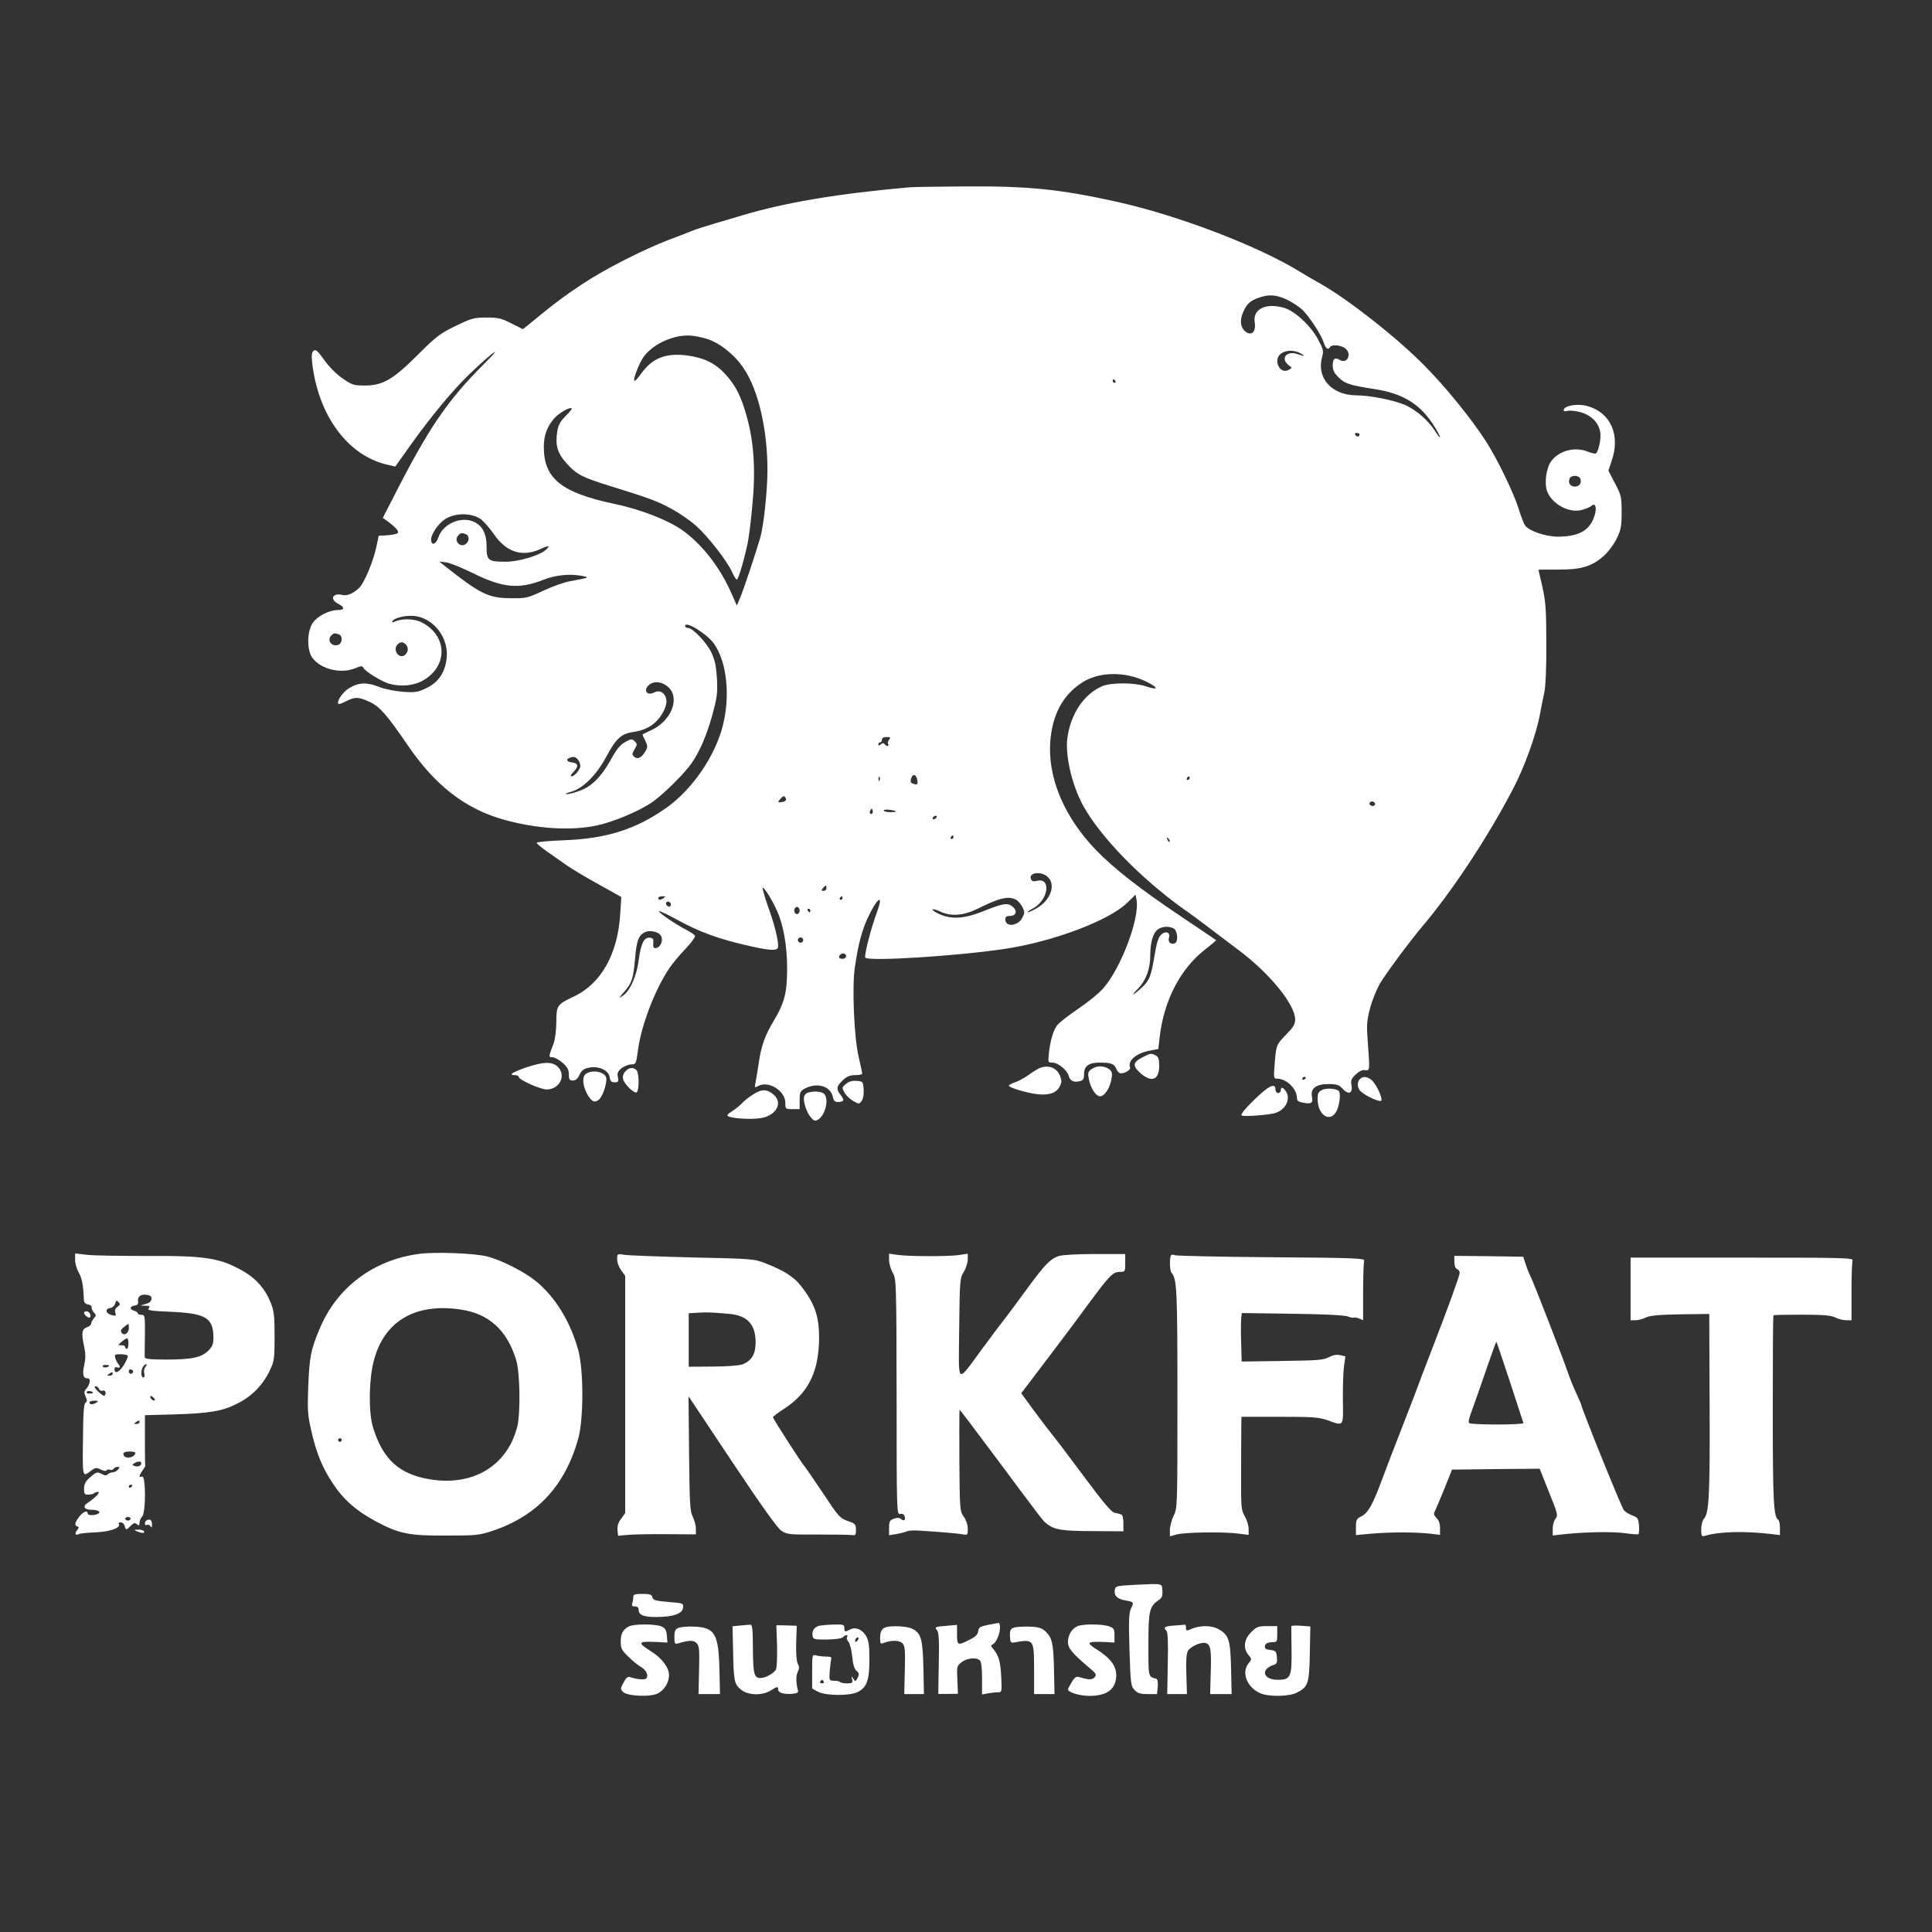 <svg xmlns="http://www.w3.org/2000/svg" width="48" height="48" viewBox="0 0 48 48" fill="none"><rect x="0" y="0" width="48" height="48" fill="#333333" stroke="none"/><path d="M22.6 4.653C20.822 4.809 19.502 5.031 18.422 5.356C18.227 5.413 17.916 5.507 17.733 5.56C17.551 5.613 17.311 5.689 17.2 5.733C17.089 5.778 16.831 5.88 16.622 5.956C15.973 6.205 15.022 6.689 14.467 7.058C14.009 7.36 13.733 7.569 13.116 8.08L12.991 8.178L12.707 8.036C12.458 7.907 12.378 7.889 12.085 7.889C11.778 7.889 11.716 7.907 11.32 8.098C10.933 8.285 10.84 8.356 10.382 8.813C9.764 9.431 9.511 9.578 9.062 9.578C8.791 9.578 8.747 9.565 8.516 9.405C8.364 9.302 8.178 9.116 8.058 8.947C7.893 8.716 7.844 8.671 7.791 8.716C7.742 8.756 7.738 8.831 7.756 9.018C7.907 10.329 8.649 11.329 9.631 11.547L9.822 11.591L10.187 11.076C10.707 10.347 11.258 9.68 11.693 9.267C12.267 8.72 12.529 8.542 12.036 9.031C11.111 9.956 10.649 10.631 9.773 12.356L9.511 12.867L9.636 12.956C9.831 13.102 9.924 13.205 9.88 13.245C9.862 13.267 9.747 13.289 9.627 13.298L9.409 13.311L9.351 13.582C9.28 13.938 9.044 14.498 8.92 14.609C8.769 14.751 8.622 14.809 8.511 14.782C8.267 14.72 8.182 14.885 8.4 15C8.573 15.089 8.569 15.156 8.391 15.156C8.178 15.16 7.893 15.302 7.773 15.471C7.627 15.676 7.618 16.151 7.76 16.342C7.969 16.627 8.471 16.751 8.831 16.6C8.973 16.542 9 16.538 9.031 16.596C9.08 16.685 9.476 16.929 9.653 16.982C9.942 17.067 10.271 17.04 10.502 16.911C11.138 16.556 11.12 15.791 10.476 15.462C10.298 15.369 9.991 15.36 9.804 15.445C9.742 15.471 9.729 15.467 9.751 15.431C9.804 15.342 10.116 15.276 10.325 15.307C10.791 15.378 11.147 15.853 11.098 16.342C11.062 16.702 10.898 16.947 10.6 17.093C10.373 17.2 10.32 17.209 10.009 17.187C9.822 17.173 9.56 17.12 9.431 17.071C9.124 16.947 8.916 16.951 8.689 17.089C8.52 17.182 8.351 17.431 8.409 17.489C8.418 17.502 8.507 17.471 8.6 17.422C8.822 17.307 8.907 17.311 9.187 17.44C9.44 17.56 9.609 17.756 10.124 18.507C10.813 19.52 11.56 20.098 12.533 20.369C13.342 20.591 14.173 20.645 14.818 20.511C15.24 20.422 15.867 20.16 16.204 19.929C16.476 19.742 17.009 19.213 17.178 18.969C17.391 18.658 17.551 18.28 17.693 17.782C17.813 17.338 17.831 17.231 17.813 16.871C17.796 16.565 17.765 16.409 17.68 16.222C17.564 15.973 17.213 15.6 17.089 15.6C17.053 15.6 17.022 15.578 17.022 15.551C17.022 15.413 17.564 15.747 17.738 15.991C18.058 16.445 18.147 17.276 17.96 18.022C17.769 18.782 17.204 19.609 16.56 20.067C15.8 20.605 15.071 20.836 14.013 20.876C13.64 20.889 13.333 20.92 13.333 20.938C13.333 20.96 13.458 21.062 13.604 21.165C13.756 21.271 13.969 21.422 14.085 21.502C14.196 21.582 14.547 21.791 14.862 21.965L15.436 22.285L15.409 22.707C15.351 23.693 14.938 24.436 14.262 24.756C13.84 24.956 13.822 24.978 13.822 25.396C13.818 25.605 13.791 25.831 13.751 25.933C13.627 26.258 13.627 26.267 13.725 26.267C13.778 26.267 13.889 26.329 13.978 26.405C14.098 26.511 14.133 26.578 14.133 26.693C14.133 26.822 14.151 26.845 14.236 26.845C14.302 26.845 14.356 26.796 14.4 26.698C14.453 26.587 14.507 26.551 14.64 26.525C14.88 26.476 15.129 26.596 15.147 26.765C15.16 26.862 15.187 26.889 15.267 26.889C15.364 26.889 15.373 26.876 15.351 26.76C15.329 26.662 15.347 26.618 15.444 26.538C15.511 26.489 15.622 26.445 15.684 26.445C15.8 26.445 15.805 26.431 15.853 26.071C15.938 25.453 16.28 24.569 16.636 24.045C16.711 23.933 16.889 23.72 17.036 23.569C17.178 23.418 17.285 23.271 17.267 23.245C17.253 23.222 17.156 23.156 17.053 23.102C16.796 22.973 16.342 22.662 16.369 22.636C16.382 22.627 16.569 22.711 16.787 22.831C17.382 23.16 17.871 23.338 18.658 23.511C19.173 23.627 19.333 23.627 19.333 23.511C19.333 23.333 19.236 22.942 19.08 22.52C18.996 22.28 18.938 22.071 18.947 22.058C18.978 22.027 19.191 22.365 19.311 22.645C19.467 22.991 19.556 23.511 19.556 24.062C19.556 24.658 19.489 24.92 19.227 25.356C19.009 25.716 18.911 25.982 18.849 26.422C18.822 26.591 18.791 26.8 18.773 26.885C18.742 27.027 18.747 27.031 18.845 26.978C19.093 26.845 19.511 27.102 19.511 27.396C19.511 27.551 19.516 27.556 19.689 27.556H19.867V27.333C19.867 27.133 19.88 27.107 20.005 27.04C20.302 26.889 20.631 26.982 20.689 27.245C20.711 27.347 20.742 27.378 20.818 27.378C20.969 27.378 20.987 27.333 20.889 27.209C20.769 27.058 20.778 26.991 20.938 26.84C21.04 26.742 21.12 26.711 21.249 26.711C21.342 26.711 21.422 26.693 21.422 26.676C21.422 26.658 21.382 26.462 21.329 26.24C21.218 25.756 21.165 24.493 21.24 24.022C21.32 23.476 21.409 23.133 21.551 22.822C21.791 22.302 21.965 22.178 21.791 22.653C21.631 23.089 21.467 23.738 21.498 23.791C21.56 23.893 23.809 23.751 24.973 23.573C26.182 23.391 27.573 22.862 28.013 22.422L28.213 22.227L28.236 22.356C28.325 22.796 27.853 24.053 27.409 24.556C27.311 24.671 27.027 24.902 26.782 25.067C26.533 25.236 26.302 25.418 26.262 25.476C26.165 25.613 26.098 25.84 26.062 26.142C26.036 26.396 26.036 26.4 26.147 26.4C26.285 26.4 26.516 26.587 26.551 26.729C26.582 26.853 26.676 26.898 26.827 26.862C26.911 26.84 26.933 26.805 26.933 26.689C26.933 26.485 27.049 26.4 27.32 26.4C27.609 26.4 27.684 26.431 27.738 26.56C27.756 26.618 27.809 26.667 27.845 26.667C27.956 26.667 28.098 26.578 28.076 26.52C28.009 26.347 28.244 26.156 28.591 26.098L28.778 26.062L28.809 25.787C28.911 24.871 29.316 24.08 29.933 23.596C30.093 23.471 30.222 23.36 30.213 23.356C30.204 23.351 29.822 23.089 29.356 22.778C28.333 22.093 27.689 21.591 27.24 21.129C26.311 20.169 25.911 19.018 26.16 18C26.276 17.538 26.516 17.191 26.902 16.947C27.32 16.685 27.956 16.68 28.476 16.933C28.8 17.093 28.791 17.16 28.458 17.049C28.191 16.956 27.605 16.956 27.391 17.045C26.938 17.236 26.605 17.725 26.52 18.325C26.458 18.751 26.627 19.489 26.902 20C27.325 20.778 28.329 21.813 29.409 22.587C29.56 22.689 29.827 22.889 30.009 23.027C30.187 23.165 30.533 23.422 30.773 23.605C31.551 24.187 32.178 24.96 32.178 25.333C32.178 25.445 32.129 25.525 31.956 25.702C31.707 25.956 31.707 25.96 31.667 26.453C31.64 26.782 31.645 26.8 31.733 26.8C31.965 26.8 32.222 27.053 32.222 27.28C32.222 27.347 32.262 27.378 32.378 27.396C32.578 27.436 32.627 27.405 32.596 27.249C32.551 27.045 32.698 26.933 33 26.933C33.209 26.933 33.267 26.951 33.356 27.049C33.502 27.209 33.613 27.165 33.578 26.969C33.556 26.845 33.569 26.8 33.68 26.698C33.769 26.613 33.849 26.578 33.916 26.587C34.036 26.6 34.036 26.618 33.978 25.822C33.951 25.458 33.96 25.347 34.04 25.045C34.093 24.849 34.2 24.587 34.271 24.458C34.418 24.205 35.005 23.413 35.333 23.022C36.067 22.156 36.947 20.831 37.582 19.618C37.871 19.071 38.169 18.249 38.262 17.733C38.293 17.573 38.338 17.333 38.369 17.2C38.4 17.049 38.422 16.587 38.418 15.978C38.418 15.142 38.4 14.938 38.32 14.578C38.267 14.347 38.222 14.156 38.222 14.156C38.222 14.151 38.436 14.151 38.702 14.151C39.276 14.156 39.542 14.076 39.84 13.818C39.951 13.72 40.093 13.529 40.164 13.387C40.271 13.165 40.289 13.08 40.289 12.729C40.289 12.347 40.28 12.302 40.124 12.009L39.96 11.693L40.044 11.44C40.262 10.805 40.013 10.249 39.44 10.089C39.213 10.022 38.885 10.071 38.853 10.173C38.84 10.218 38.862 10.227 38.942 10.209C39.005 10.191 39.156 10.209 39.28 10.245C39.538 10.32 39.716 10.502 39.756 10.729C39.787 10.88 39.716 11.222 39.649 11.267C39.627 11.276 39.538 11.258 39.449 11.222C39.129 11.089 38.724 11.196 38.533 11.467C38.409 11.645 38.364 12.027 38.444 12.222C38.578 12.542 39.013 12.765 39.325 12.662C39.413 12.636 39.507 12.596 39.533 12.573C39.653 12.458 39.689 12.658 39.582 12.902C39.458 13.2 39.182 13.333 38.702 13.333C38.396 13.333 37.978 13.187 37.889 13.053C37.853 13 37.787 12.822 37.738 12.662C37.609 12.245 37.2 11.4 36.907 10.947C36.56 10.409 35.92 9.618 35.396 9.089C34.72 8.4 33.516 7.453 32.822 7.058C32.653 6.965 32.413 6.822 32.289 6.747C31.231 6.098 29.244 5.342 27.711 5.005C26.307 4.698 25.547 4.622 23.982 4.631C23.32 4.636 22.698 4.645 22.6 4.653ZM31.982 7.449C32.111 7.511 32.285 7.627 32.364 7.702C32.542 7.885 32.827 8.316 32.889 8.516C32.942 8.667 32.996 8.707 33.044 8.622C33.084 8.556 33.302 8.569 33.413 8.649C33.6 8.778 33.476 9.058 33.285 8.942C33.164 8.867 33.111 8.911 33.111 9.085C33.111 9.196 33.151 9.271 33.253 9.373C33.413 9.533 33.525 9.569 34.151 9.667C34.849 9.773 35.276 10.036 35.609 10.551C35.702 10.693 35.778 10.836 35.778 10.862C35.778 10.885 35.72 10.818 35.653 10.707C35.48 10.44 35.191 10.191 34.911 10.062C34.631 9.942 34.04 9.822 33.693 9.822C33.093 9.818 32.707 9.396 32.844 8.885C32.889 8.725 32.88 8.685 32.751 8.44C32.565 8.089 32.164 7.72 31.893 7.645C31.445 7.52 31.12 7.68 31.173 8.009C31.209 8.227 31.107 8.347 30.965 8.253C30.822 8.16 30.791 7.969 30.884 7.76C30.978 7.547 31.053 7.476 31.276 7.396C31.529 7.307 31.711 7.32 31.982 7.449ZM17.573 8.422C17.889 8.525 18.258 8.818 18.48 9.156C18.84 9.689 19.067 10.667 19.067 11.676C19.067 12.191 18.973 13.067 18.889 13.356C18.765 13.778 18.476 14.645 18.396 14.831L18.307 15.045L18.169 14.733C17.889 14.098 17.445 13.525 16.96 13.178C16.6 12.92 15.911 12.653 15.253 12.516C13.947 12.24 13.511 11.885 13.511 11.107C13.511 10.822 13.587 10.609 13.764 10.4C13.876 10.267 14.16 10.102 14.204 10.147C14.218 10.156 14.147 10.245 14.049 10.338C13.916 10.476 13.867 10.565 13.845 10.72C13.791 11.062 13.849 11.262 14.076 11.511C14.325 11.787 14.449 11.853 15.133 12.067C16.151 12.382 16.329 12.449 16.689 12.645C16.884 12.751 17.16 12.942 17.298 13.067C17.591 13.329 18.062 13.933 18.187 14.209C18.231 14.316 18.289 14.4 18.307 14.4C18.342 14.4 18.476 13.956 18.573 13.507C18.6 13.391 18.653 12.978 18.689 12.587C18.778 11.711 18.733 10.991 18.556 10.36C18.413 9.845 18.285 9.591 18.031 9.307C17.778 9.027 17.498 8.889 17.071 8.831C16.542 8.765 16.213 8.893 15.933 9.276C15.862 9.378 15.787 9.462 15.769 9.462C15.707 9.471 15.867 9.045 15.987 8.871C16.213 8.551 16.733 8.311 17.147 8.338C17.253 8.342 17.445 8.382 17.573 8.422ZM32.311 8.778C32.444 8.853 32.418 8.862 32.231 8.796C31.969 8.707 31.805 8.902 32.009 9.067C32.107 9.142 32.107 9.142 32.013 9.191C31.791 9.311 31.618 8.929 31.831 8.782C31.956 8.693 32.164 8.693 32.311 8.778ZM27.711 9.467C27.724 9.489 27.716 9.511 27.693 9.511C27.667 9.511 27.645 9.489 27.645 9.467C27.645 9.44 27.653 9.422 27.662 9.422C27.676 9.422 27.698 9.44 27.711 9.467ZM33.778 10.8C33.778 10.822 33.76 10.845 33.738 10.845C33.711 10.845 33.68 10.822 33.667 10.8C33.653 10.773 33.671 10.756 33.707 10.756C33.747 10.756 33.778 10.773 33.778 10.8ZM39.262 11.889C39.302 12 39.24 12.089 39.129 12.089C39.013 12.089 38.951 12 38.996 11.889C39.009 11.853 39.067 11.822 39.129 11.822C39.187 11.822 39.245 11.853 39.262 11.889ZM11.933 12.889C12.005 12.938 12.156 13.107 12.267 13.267C12.578 13.72 12.969 13.845 13.418 13.645C13.64 13.542 13.684 13.551 13.56 13.662C13.405 13.8 12.889 13.956 12.565 13.956C12.129 13.956 12.089 13.925 12.089 13.582C12.089 13.231 11.969 13.027 11.716 12.942C11.396 12.84 10.991 13.04 10.889 13.356C10.831 13.533 10.711 13.565 10.711 13.405C10.711 13.28 10.867 13.04 11.027 12.92C11.271 12.742 11.676 12.729 11.933 12.889ZM11.573 13.271C11.662 13.307 11.667 13.44 11.578 13.511C11.444 13.622 11.267 13.445 11.378 13.311C11.44 13.236 11.471 13.231 11.573 13.271ZM11.76 14.245C12.489 14.605 12.893 14.645 13.502 14.405C13.791 14.289 14.133 14.253 14.422 14.302C14.667 14.347 14.662 14.347 14.165 14.44C14.022 14.462 13.72 14.573 13.498 14.676C13.111 14.858 13.071 14.867 12.689 14.862C12.142 14.862 11.933 14.76 11.04 14.053L10.911 13.951L11.089 13.973C11.187 13.987 11.489 14.111 11.76 14.245ZM8.418 15.76C8.524 15.8 8.507 15.987 8.4 16.022C8.236 16.076 8.116 15.902 8.231 15.787C8.293 15.725 8.32 15.725 8.418 15.76ZM10.08 16.009C10.156 16.085 10.147 16.2 10.062 16.271C9.924 16.387 9.751 16.16 9.867 16.022C9.933 15.942 10.009 15.938 10.08 16.009ZM16.609 17.076C16.898 17.347 16.68 17.907 16.187 18.138C16.071 18.191 15.973 18.24 15.964 18.245C15.96 18.249 15.987 18.32 16.031 18.4C16.093 18.529 16.093 18.565 16.04 18.658C15.947 18.822 15.845 18.876 15.76 18.805C15.698 18.751 15.698 18.733 15.764 18.618C15.836 18.498 15.836 18.485 15.769 18.418C15.707 18.356 15.684 18.356 15.573 18.413C15.409 18.498 15.338 18.582 15.165 18.893C14.938 19.298 14.698 19.538 14.418 19.64C14.284 19.693 14.129 19.733 14.076 19.729C14.022 19.729 14.076 19.702 14.191 19.671C14.48 19.591 14.818 19.258 15.058 18.809C15.307 18.342 15.436 18.227 15.751 18.182C15.916 18.16 16.067 18.102 16.191 18.018C16.418 17.862 16.596 17.533 16.551 17.36C16.516 17.205 16.387 17.138 16.262 17.2C16.067 17.307 15.96 17.133 16.147 17C16.271 16.911 16.467 16.942 16.609 17.076ZM22.089 18.378C22.062 18.413 22.049 18.462 22.067 18.489C22.08 18.511 22.076 18.533 22.049 18.533C22.027 18.533 21.991 18.511 21.978 18.489C21.956 18.453 21.929 18.458 21.884 18.493C21.84 18.529 21.822 18.529 21.822 18.493C21.822 18.467 21.845 18.445 21.867 18.445C21.893 18.445 21.911 18.413 21.911 18.378C21.911 18.333 21.956 18.311 22.027 18.311C22.125 18.311 22.133 18.32 22.089 18.378ZM14.373 18.893C14.409 18.947 14.427 19.022 14.413 19.062C14.373 19.169 14.262 19.289 14.196 19.289C14.16 19.289 14.187 19.24 14.249 19.178C14.382 19.04 14.369 18.96 14.209 18.942C14.085 18.929 14.049 18.867 14.147 18.831C14.253 18.787 14.307 18.8 14.373 18.893ZM22.791 19.387C22.805 19.485 22.791 19.502 22.716 19.48C22.618 19.453 22.605 19.427 22.649 19.311C22.689 19.209 22.773 19.253 22.791 19.387ZM21.853 19.387C21.84 19.422 21.827 19.409 21.827 19.36C21.822 19.311 21.836 19.285 21.849 19.302C21.862 19.316 21.867 19.356 21.853 19.387ZM29.556 19.333C29.556 19.356 29.533 19.378 29.507 19.378C29.485 19.378 29.476 19.356 29.489 19.333C29.502 19.307 29.524 19.289 29.538 19.289C29.547 19.289 29.556 19.307 29.556 19.333ZM19.524 19.84C19.542 19.88 19.511 19.911 19.44 19.925C19.32 19.947 19.311 19.933 19.391 19.845C19.458 19.765 19.498 19.765 19.524 19.84ZM34.147 19.938C34.196 19.987 34.133 20.045 34.067 20.018C34.031 20 34.013 19.973 34.027 19.951C34.053 19.902 34.107 19.898 34.147 19.938ZM21.671 20.209C21.627 20.253 21.587 20.187 21.627 20.129C21.653 20.08 21.662 20.08 21.68 20.129C21.689 20.16 21.684 20.196 21.671 20.209ZM22.262 20.16C22.271 20.169 22.209 20.178 22.12 20.178C22.031 20.178 21.956 20.16 21.956 20.133C21.956 20.098 22.213 20.12 22.262 20.16ZM23.267 20.311C23.253 20.333 23.218 20.356 23.196 20.356C23.169 20.356 23.165 20.333 23.178 20.311C23.191 20.285 23.227 20.267 23.249 20.267C23.276 20.267 23.28 20.285 23.267 20.311ZM23.689 20.8C23.689 20.822 23.667 20.845 23.64 20.845C23.618 20.845 23.609 20.822 23.622 20.8C23.636 20.773 23.658 20.756 23.671 20.756C23.68 20.756 23.689 20.773 23.689 20.8ZM29.058 20.911C29.044 20.925 29.018 20.902 29.005 20.858C28.978 20.796 28.982 20.791 29.027 20.831C29.058 20.862 29.071 20.898 29.058 20.911ZM26.031 21.787C26.24 21.982 26.102 22.369 25.756 22.565C25.658 22.622 25.56 22.667 25.533 22.662C25.511 22.662 25.564 22.622 25.658 22.573C26.049 22.369 26.129 21.791 25.756 21.885C25.676 21.907 25.636 21.893 25.613 21.84C25.551 21.676 25.871 21.636 26.031 21.787ZM20.533 22.067C20.533 22.102 20.502 22.133 20.462 22.133C20.4 22.133 20.4 22.12 20.445 22.067C20.476 22.031 20.507 22 20.516 22C20.524 22 20.533 22.031 20.533 22.067ZM16.489 22.311C16.404 22.369 16.356 22.369 16.356 22.311C16.356 22.285 16.4 22.267 16.458 22.267C16.538 22.267 16.542 22.276 16.489 22.311ZM20.933 22.311C20.933 22.333 20.911 22.356 20.884 22.356C20.862 22.356 20.853 22.333 20.867 22.311C20.88 22.285 20.902 22.267 20.916 22.267C20.924 22.267 20.933 22.285 20.933 22.311ZM25.249 22.356C25.293 22.382 25.364 22.462 25.4 22.533C25.462 22.653 25.462 22.68 25.4 22.8C25.293 23.009 24.978 23.045 24.978 22.845C24.978 22.778 25.009 22.756 25.089 22.756C25.249 22.756 25.285 22.631 25.156 22.525C25.031 22.422 24.924 22.44 24.404 22.649C23.956 22.827 23.64 22.845 23.338 22.711C23.231 22.662 23.156 22.609 23.169 22.596C23.187 22.578 23.271 22.605 23.364 22.649C23.631 22.773 23.938 22.751 24.298 22.573C24.845 22.302 25.053 22.253 25.249 22.356ZM16.667 22.471C16.667 22.511 16.645 22.533 16.613 22.525C16.533 22.498 16.52 22.4 16.596 22.4C16.636 22.4 16.667 22.431 16.667 22.471ZM19.867 22.622C19.867 22.671 19.836 22.711 19.8 22.711C19.765 22.711 19.733 22.671 19.733 22.622C19.733 22.573 19.765 22.533 19.8 22.533C19.836 22.533 19.867 22.573 19.867 22.622ZM20.133 22.622C20.133 22.645 20.125 22.667 20.116 22.667C20.102 22.667 20.08 22.645 20.067 22.622C20.053 22.596 20.062 22.578 20.084 22.578C20.111 22.578 20.133 22.596 20.133 22.622ZM29.16 23.067C29.258 23.125 29.28 23.4 29.187 23.436C29.084 23.476 29.009 23.4 29.044 23.293C29.084 23.16 28.951 23.116 28.84 23.231C28.778 23.289 28.733 23.445 28.689 23.711C28.6 24.258 28.556 24.369 28.351 24.551C28.125 24.756 28.084 24.756 28.285 24.551C28.471 24.356 28.578 24.067 28.578 23.738C28.578 23.409 28.649 23.173 28.769 23.089C28.88 23.013 29.036 23.005 29.16 23.067ZM16.387 23.209C16.507 23.307 16.427 23.556 16.276 23.556C16.236 23.556 16.222 23.516 16.231 23.431C16.24 23.338 16.227 23.307 16.147 23.298C16.005 23.276 15.925 23.436 15.871 23.836C15.822 24.24 15.653 24.622 15.476 24.738C15.364 24.813 15.364 24.805 15.502 24.649C15.698 24.422 15.733 24.325 15.778 23.818C15.813 23.373 15.867 23.236 16.022 23.16C16.12 23.111 16.298 23.133 16.387 23.209ZM19.956 23.356C19.956 23.391 19.924 23.422 19.889 23.422C19.853 23.422 19.822 23.391 19.822 23.356C19.822 23.32 19.853 23.289 19.889 23.289C19.924 23.289 19.956 23.32 19.956 23.356ZM21.022 23.756C21.022 23.791 20.982 23.822 20.933 23.822C20.845 23.822 20.818 23.773 20.876 23.72C20.929 23.662 21.022 23.689 21.022 23.756ZM32.444 26.773C32.444 26.787 32.427 26.809 32.4 26.822C32.378 26.836 32.356 26.827 32.356 26.805C32.356 26.778 32.378 26.756 32.4 26.756C32.427 26.756 32.444 26.765 32.444 26.773Z" fill="white"></path><path d="M28.404 26.258C28.146 26.387 28.129 26.471 28.32 26.649C28.604 26.907 28.8 26.84 28.8 26.48C28.8 26.316 28.782 26.258 28.715 26.222C28.6 26.165 28.582 26.165 28.404 26.258Z" fill="white"></path><path d="M13.057 26.525C12.719 26.645 12.621 26.712 12.799 26.712C12.848 26.712 12.888 26.734 12.888 26.756C12.888 26.827 13.426 27.067 13.581 27.067C13.91 27.067 14.079 26.707 13.852 26.498C13.715 26.37 13.492 26.378 13.057 26.525Z" fill="white"></path><path d="M25.835 26.534C25.782 26.556 25.657 26.632 25.555 26.707C25.453 26.779 25.302 26.863 25.218 26.89C25.133 26.916 25.066 26.956 25.066 26.974C25.066 27.023 25.533 27.161 25.791 27.187C26.075 27.214 26.244 27.152 26.329 26.992C26.382 26.885 26.382 26.845 26.333 26.721C26.249 26.525 26.049 26.45 25.835 26.534Z" fill="white"></path><path d="M27.12 26.561C27.035 26.619 27.022 26.654 27.049 26.792C27.093 27.041 27.235 27.254 27.346 27.236C27.457 27.218 27.582 27.014 27.617 26.792C27.64 26.654 27.626 26.614 27.546 26.556C27.417 26.472 27.248 26.472 27.12 26.561Z" fill="white"></path><path d="M15.533 26.622C15.484 26.676 15.466 26.747 15.48 26.809C15.515 26.942 15.755 27.174 15.818 27.138C15.884 27.093 15.88 26.654 15.813 26.587C15.733 26.507 15.622 26.52 15.533 26.622Z" fill="white"></path><path d="M14.569 26.671C14.462 26.733 14.466 26.938 14.577 27.16C14.688 27.369 14.773 27.413 14.884 27.316C14.969 27.24 15.066 26.965 15.066 26.809C15.066 26.645 14.755 26.56 14.569 26.671Z" fill="white"></path><path d="M33.786 26.809C33.711 26.885 33.719 27.045 33.813 27.12C33.942 27.236 34.275 27.387 34.315 27.347C34.359 27.302 34.213 26.969 34.093 26.849C33.99 26.747 33.866 26.729 33.786 26.809Z" fill="white"></path><path d="M21.017 26.93C20.915 27.014 20.915 27.023 20.977 27.138C21.013 27.209 21.11 27.303 21.195 27.352C21.342 27.436 21.346 27.436 21.408 27.352C21.444 27.303 21.466 27.187 21.457 27.067C21.444 26.872 21.439 26.867 21.284 26.854C21.177 26.845 21.093 26.867 21.017 26.93Z" fill="white"></path><path d="M31.155 27.329C30.928 27.552 30.813 27.694 30.848 27.712C30.906 27.752 31.573 27.698 31.706 27.645C31.964 27.547 32.075 27.28 31.937 27.098C31.866 27.005 31.822 27 31.822 27.089C31.822 27.125 31.79 27.156 31.755 27.156C31.719 27.156 31.688 27.116 31.688 27.067C31.688 26.889 31.515 26.978 31.155 27.329Z" fill="white"></path><path d="M32.844 27.08C32.75 27.129 32.733 27.169 32.737 27.325C32.746 27.72 33.057 27.902 33.208 27.6C33.288 27.445 33.315 27.133 33.257 27.098C33.155 27.036 32.941 27.031 32.844 27.08Z" fill="white"></path><path d="M18.71 27.191C18.599 27.262 18.471 27.364 18.426 27.418C18.377 27.471 18.27 27.556 18.186 27.609C18.075 27.676 18.053 27.711 18.093 27.733C18.199 27.791 18.679 27.818 18.906 27.778C19.275 27.72 19.453 27.413 19.235 27.209C19.062 27.053 18.933 27.049 18.71 27.191Z" fill="white"></path><path d="M20.08 27.143C20.04 27.152 19.995 27.192 19.982 27.232C19.942 27.329 20.026 27.614 20.137 27.752C20.213 27.845 20.244 27.858 20.315 27.823C20.52 27.712 20.613 27.245 20.448 27.156C20.36 27.112 20.217 27.107 20.08 27.143Z" fill="white"></path><path d="M10.422 31.151C9.28 31.298 8.364 31.987 7.938 33.022C7.72 33.542 7.689 33.702 7.658 34.453C7.636 35.035 7.644 35.156 7.733 35.542C7.862 36.111 8.009 36.467 8.276 36.867C8.538 37.262 8.858 37.542 9.342 37.8C9.92 38.107 10.155 38.156 11.089 38.151C11.84 38.151 11.911 38.142 12.244 38.031C13.351 37.658 14.044 36.907 14.369 35.733C14.502 35.236 14.502 34.035 14.364 33.533C14.169 32.836 13.796 32.222 13.311 31.827C13.04 31.604 12.467 31.311 12.111 31.218C11.809 31.138 10.827 31.098 10.422 31.151ZM11.435 32.533C12.151 32.636 12.604 33.053 12.827 33.8C12.92 34.12 12.933 35.102 12.853 35.435C12.613 36.409 11.76 36.929 10.693 36.755C9.916 36.631 9.507 36.258 9.262 35.444C9.156 35.08 9.164 34.28 9.284 33.818C9.538 32.827 10.307 32.369 11.435 32.533ZM8.489 35.778C8.489 35.8 8.471 35.822 8.444 35.822C8.422 35.822 8.4 35.8 8.4 35.778C8.4 35.751 8.422 35.733 8.444 35.733C8.471 35.733 8.489 35.751 8.489 35.778Z" fill="white"></path><path d="M1.866 31.302C1.866 31.391 1.906 31.529 1.955 31.613C2.035 31.751 2.071 31.929 2.084 32.298C2.088 32.36 2.12 32.4 2.191 32.409C2.244 32.418 2.284 32.449 2.275 32.48C2.271 32.511 2.297 32.569 2.333 32.609C2.395 32.671 2.395 32.684 2.333 32.751C2.297 32.796 2.266 32.853 2.266 32.885C2.266 32.911 2.217 32.956 2.155 32.978C2.031 33.027 2.017 33.116 2.093 33.467C2.128 33.627 2.128 33.751 2.093 33.916C2.04 34.151 2.066 34.245 2.177 34.245C2.262 34.245 2.24 34.391 2.146 34.502C2.088 34.565 2.084 34.6 2.128 34.698C2.168 34.791 2.168 34.822 2.124 34.849C2.084 34.876 2.066 35.102 2.062 35.698C2.048 36.707 2.048 36.702 2.24 36.556C2.368 36.458 2.391 36.453 2.502 36.511C2.568 36.542 2.631 36.556 2.644 36.533C2.657 36.511 2.697 36.502 2.728 36.516C2.764 36.529 2.804 36.52 2.822 36.493C2.835 36.467 2.88 36.444 2.92 36.444C2.977 36.444 2.977 36.458 2.933 36.511C2.902 36.547 2.844 36.578 2.804 36.578C2.764 36.578 2.706 36.6 2.68 36.627C2.644 36.662 2.604 36.662 2.542 36.627C2.413 36.56 2.395 36.565 2.235 36.707C2.124 36.804 2.088 36.871 2.088 36.987C2.088 37.116 2.102 37.138 2.195 37.133C2.253 37.133 2.32 37.12 2.337 37.098C2.355 37.08 2.4 37.067 2.435 37.067C2.506 37.067 2.373 37.209 2.177 37.338C2.04 37.427 2.093 37.511 2.288 37.511C2.453 37.511 2.528 37.573 2.417 37.618C2.311 37.658 2.177 37.649 2.177 37.6C2.177 37.511 2.057 37.56 1.964 37.689C1.853 37.836 1.844 37.898 1.924 37.925C1.964 37.938 1.964 37.96 1.915 38.018C1.848 38.093 1.875 38.16 1.951 38.116C1.973 38.098 2.164 38.08 2.368 38.071C2.733 38.058 3.013 37.956 2.951 37.862C2.937 37.84 2.96 37.822 3 37.822C3.04 37.822 3.084 37.862 3.097 37.911C3.128 38.022 3.133 38.022 3.248 37.907C3.32 37.836 3.351 37.827 3.404 37.871C3.453 37.911 3.466 37.907 3.466 37.831C3.466 37.782 3.497 37.711 3.533 37.676C3.626 37.578 3.626 36.649 3.528 36.684C3.444 36.716 3.448 36.667 3.542 36.533C3.586 36.471 3.617 36.418 3.608 36.409C3.604 36.404 3.6 36.12 3.6 35.778V35.16L4.28 35.142C5.204 35.116 5.524 35.062 5.897 34.871C6.257 34.693 6.533 34.409 6.706 34.044C6.813 33.818 6.822 33.756 6.822 33.2C6.822 32.68 6.808 32.565 6.72 32.351C6.591 32.027 6.364 31.769 6.053 31.587C5.471 31.253 5.111 31.196 3.662 31.204C3.026 31.204 2.364 31.196 2.191 31.178L1.866 31.142V31.302ZM3.764 32.271C3.76 32.329 3.711 32.373 3.622 32.396L3.488 32.436L3.617 32.44C3.72 32.444 3.733 32.458 3.693 32.507C3.653 32.556 3.746 32.569 4.235 32.591C5.097 32.627 5.293 32.738 5.302 33.2C5.306 33.387 5.284 33.444 5.182 33.551C5.013 33.724 4.773 33.778 4.137 33.778C3.737 33.778 3.6 33.764 3.595 33.72C3.595 33.693 3.595 33.44 3.6 33.164C3.604 32.689 3.6 32.667 3.515 32.667C3.462 32.667 3.422 32.649 3.422 32.627C3.422 32.605 3.382 32.578 3.333 32.565C3.213 32.533 3.222 32.453 3.346 32.436C3.413 32.427 3.44 32.396 3.431 32.342C3.408 32.218 3.493 32.147 3.64 32.169C3.737 32.182 3.768 32.209 3.764 32.271ZM2.92 32.467C2.862 32.507 2.844 32.556 2.866 32.618C2.888 32.693 2.88 32.702 2.768 32.671C2.622 32.631 2.604 32.516 2.737 32.498C2.795 32.489 2.844 32.44 2.862 32.387C2.88 32.307 2.897 32.302 2.942 32.347C2.991 32.396 2.986 32.418 2.92 32.467ZM3.2 33C3.2 33.129 3.075 33.2 3.017 33.107C2.991 33.062 3.008 33.022 3.08 32.969C3.204 32.871 3.2 32.867 3.2 33ZM3.191 33.378C3.191 33.449 3.173 33.511 3.151 33.511C3.128 33.511 3.111 33.489 3.111 33.467C3.111 33.44 3.071 33.422 3.017 33.422C2.924 33.422 2.924 33.422 3.026 33.333C3.168 33.218 3.186 33.222 3.191 33.378ZM3.173 33.68C3.186 33.702 3.146 33.8 3.084 33.902C2.973 34.089 2.844 34.151 2.844 34.018C2.844 33.973 2.871 33.956 2.911 33.973C2.986 34 3 33.951 2.937 33.885C2.915 33.862 2.884 33.8 2.866 33.742C2.84 33.653 2.853 33.645 2.995 33.645C3.08 33.645 3.16 33.662 3.173 33.68ZM3.608 33.969C3.582 34 3.568 34.071 3.586 34.124C3.6 34.182 3.591 34.222 3.56 34.222C3.493 34.222 3.497 34.009 3.568 33.938C3.635 33.858 3.675 33.889 3.608 33.969ZM2.711 33.929C2.711 33.969 2.577 33.991 2.555 33.956C2.537 33.929 2.568 33.911 2.617 33.911C2.671 33.911 2.711 33.92 2.711 33.929ZM3.306 34.093C3.271 34.156 3.2 34.138 3.2 34.067C3.2 34.027 3.226 34.013 3.266 34.027C3.302 34.044 3.32 34.071 3.306 34.093ZM2.8 34.133C2.8 34.156 2.764 34.178 2.724 34.178C2.657 34.178 2.653 34.169 2.711 34.133C2.795 34.08 2.8 34.08 2.8 34.133ZM2.462 34.511C2.475 34.547 2.515 34.565 2.555 34.551C2.617 34.525 2.653 34.622 2.595 34.676C2.573 34.702 2.355 34.507 2.355 34.467C2.355 34.413 2.435 34.449 2.462 34.511ZM2.311 34.605C2.311 34.613 2.271 34.622 2.217 34.622C2.168 34.622 2.137 34.605 2.155 34.578C2.177 34.542 2.311 34.565 2.311 34.605ZM3.848 34.787C3.817 34.818 3.733 34.756 3.733 34.702C3.733 34.676 3.76 34.676 3.8 34.711C3.84 34.742 3.857 34.778 3.848 34.787ZM2.4 34.844C2.311 34.902 2.222 34.902 2.222 34.844C2.222 34.818 2.275 34.8 2.346 34.8C2.44 34.8 2.453 34.809 2.4 34.844ZM3.466 35.333C3.466 35.356 3.431 35.378 3.391 35.378C3.324 35.378 3.32 35.369 3.377 35.333C3.462 35.28 3.466 35.28 3.466 35.333ZM3.364 36.107C3.32 36.24 3.066 36.253 3.066 36.12C3.066 36.084 3.124 36.062 3.222 36.062C3.311 36.062 3.373 36.08 3.364 36.107ZM3.511 36.351C3.511 36.418 3.426 36.453 3.342 36.422C3.28 36.4 3.28 36.391 3.333 36.356C3.417 36.302 3.511 36.298 3.511 36.351ZM3.288 36.907C3.288 36.92 3.271 36.942 3.244 36.956C3.222 36.969 3.2 36.96 3.2 36.938C3.2 36.911 3.222 36.889 3.244 36.889C3.271 36.889 3.288 36.898 3.288 36.907ZM3.244 37.733C3.244 37.756 3.213 37.778 3.177 37.778C3.142 37.778 3.111 37.756 3.111 37.733C3.111 37.707 3.142 37.689 3.177 37.689C3.213 37.689 3.244 37.707 3.244 37.733Z" fill="white"></path><path d="M15.333 31.285C15.333 31.365 15.377 31.49 15.435 31.561L15.533 31.698V34.645V37.592L15.431 37.734C15.36 37.827 15.333 37.916 15.342 38.014L15.355 38.156L15.6 38.134C15.733 38.121 16.169 38.112 16.569 38.116L17.289 38.121V37.978C17.289 37.898 17.253 37.77 17.213 37.685C17.142 37.552 17.133 37.365 17.12 36.112L17.106 34.69L18.186 36.312C18.92 37.414 19.315 37.965 19.413 38.032C19.551 38.121 19.609 38.13 20.324 38.125C20.746 38.125 21.129 38.13 21.177 38.139C21.253 38.152 21.266 38.134 21.266 38.01C21.266 37.876 21.249 37.854 21.098 37.801C20.862 37.721 20.849 37.703 20.418 37.054C20.2 36.73 20.013 36.459 20 36.445C19.951 36.405 19.2 35.245 19.204 35.21C19.204 35.192 19.329 35.099 19.48 35.001C20.049 34.632 20.311 34.143 20.346 33.396C20.373 32.752 20.266 32.405 19.884 31.93C19.715 31.716 19.462 31.561 19.031 31.392C18.738 31.276 18.711 31.272 17.2 31.241C16.355 31.218 15.591 31.192 15.502 31.174C15.338 31.147 15.333 31.147 15.333 31.285ZM18.102 32.641C18.573 32.681 18.777 32.903 18.773 33.37C18.769 33.654 18.662 33.819 18.44 33.898C18.355 33.93 18.035 33.952 17.702 33.952L17.111 33.956V33.294V32.627L17.346 32.614C17.578 32.601 17.617 32.601 18.102 32.641Z" fill="white"></path><path d="M22.089 31.303C22.089 31.392 22.129 31.529 22.178 31.618C22.267 31.765 22.271 31.831 22.276 34.703C22.276 37.551 22.28 37.632 22.36 37.614C22.413 37.6 22.453 37.618 22.471 37.663C22.511 37.76 22.462 37.805 22.382 37.738C22.342 37.703 22.289 37.703 22.204 37.734C22.107 37.769 22.089 37.8 22.089 37.96V38.143L22.28 38.111C22.382 38.094 22.498 38.063 22.533 38.045C22.569 38.027 22.702 38.018 22.822 38.027C23.298 38.054 23.804 38.098 23.92 38.12C24.04 38.143 24.044 38.138 24.044 37.983C24.044 37.885 24.004 37.765 23.947 37.685C23.849 37.551 23.844 37.52 23.835 36.285C23.831 35.592 23.835 35.023 23.84 35.023C23.849 35.023 24.262 35.569 24.756 36.231C25.907 37.778 25.911 37.787 26.018 37.867C26.213 38.009 26.382 38.036 27.147 38.04L27.911 38.045V37.845C27.911 37.72 27.889 37.636 27.858 37.627C27.827 37.614 27.751 37.596 27.689 37.583C27.609 37.565 27.409 37.325 26.978 36.747C26.649 36.303 26.276 35.809 26.147 35.649C26.018 35.489 25.791 35.187 25.644 34.987L25.373 34.614L25.964 33.836C26.289 33.409 26.773 32.765 27.035 32.405C27.578 31.672 27.649 31.6 27.827 31.6C27.951 31.6 27.956 31.591 27.956 31.378V31.156H27.204C26.764 31.156 26.395 31.178 26.307 31.205C26.089 31.28 25.956 31.418 25.498 32.045C25.276 32.352 25.035 32.672 24.969 32.756C24.902 32.84 24.653 33.169 24.418 33.489C23.747 34.396 23.818 34.454 23.831 33C23.844 31.8 23.849 31.752 23.947 31.596C24 31.507 24.044 31.369 24.044 31.289V31.147L23.813 31.183C23.529 31.218 22.604 31.218 22.307 31.178L22.089 31.147V31.303Z" fill="white"></path><path d="M29.098 31.182C29.053 31.227 29.058 31.573 29.106 31.622C29.24 31.769 29.253 32.036 29.253 34.733C29.253 37.418 29.253 37.467 29.16 37.658C29.106 37.764 29.066 37.925 29.066 38.009V38.169L29.235 38.124C29.431 38.067 30.404 38.053 30.769 38.102L31.022 38.133V37.982C31.022 37.898 30.977 37.756 30.924 37.667C30.835 37.511 30.831 37.449 30.835 36.538C30.835 36.009 30.84 35.493 30.84 35.387L30.844 35.2H31.791C32.622 35.2 32.769 35.209 32.991 35.289C33.391 35.431 33.373 35.458 33.364 34.787C33.36 34.467 33.373 34.089 33.391 33.947L33.426 33.698L33.293 33.667C33.204 33.649 33.115 33.667 33.013 33.72C32.884 33.791 32.729 33.8 31.858 33.813L30.849 33.827L30.835 33.325C30.826 33.049 30.831 32.778 30.84 32.724L30.853 32.622L32.106 32.64C32.902 32.649 33.4 32.676 33.484 32.707C33.555 32.733 33.622 32.747 33.631 32.738C33.644 32.724 33.702 32.733 33.76 32.756L33.866 32.8V32.093C33.866 31.702 33.88 31.356 33.893 31.32C33.915 31.262 33.626 31.249 31.591 31.236C30.311 31.227 29.235 31.2 29.195 31.187C29.16 31.169 29.115 31.169 29.098 31.182Z" fill="white"></path><path d="M36.133 31.352C36.133 31.445 36.16 31.512 36.2 31.53C36.235 31.543 36.266 31.583 36.266 31.623C36.266 31.694 35.986 32.463 35.555 33.579C35.404 33.97 35.213 34.468 35.133 34.69C35.048 34.907 34.88 35.347 34.755 35.667C34.631 35.983 34.435 36.49 34.324 36.792C34.097 37.401 33.986 37.596 33.809 37.681C33.706 37.73 33.688 37.765 33.688 37.939V38.139L34.08 38.103C34.529 38.063 35.164 38.063 35.524 38.103L35.777 38.134V37.965C35.777 37.85 35.746 37.765 35.688 37.712C35.64 37.667 35.617 37.61 35.631 37.583C35.648 37.556 35.755 37.303 35.871 37.023L36.075 36.512L37.164 36.499L38.253 36.49L38.484 37.072C38.702 37.605 38.711 37.659 38.648 37.73C38.608 37.774 38.577 37.885 38.577 37.979V38.148L38.902 38.112C39.44 38.059 40.093 38.05 40.391 38.094C40.546 38.116 40.688 38.125 40.706 38.116C40.72 38.108 40.728 38.01 40.72 37.903C40.706 37.725 40.688 37.699 40.56 37.654C40.48 37.623 40.382 37.565 40.346 37.521C40.288 37.459 39.288 34.983 39.288 34.907C39.288 34.899 39.231 34.761 39.16 34.61C39.089 34.459 38.991 34.214 38.942 34.068C38.835 33.748 38.057 31.743 38.008 31.672C37.991 31.645 37.946 31.534 37.911 31.423L37.844 31.223L36.991 31.21L36.133 31.201V31.352ZM37.511 34.321C37.688 34.867 37.84 35.33 37.849 35.356C37.866 35.396 36.773 35.405 36.529 35.365C36.466 35.356 36.475 35.299 36.6 34.956C36.68 34.734 36.84 34.281 36.955 33.943C37.071 33.61 37.169 33.334 37.177 33.334C37.182 33.334 37.333 33.779 37.511 34.321Z" fill="white"></path><path d="M40.511 32.023V32.801H40.635C40.702 32.801 40.817 32.77 40.889 32.734C40.986 32.685 41.204 32.663 41.742 32.654L42.466 32.645L42.475 34.912C42.484 37.165 42.462 37.592 42.333 37.734C42.297 37.774 42.266 37.89 42.266 37.996C42.266 38.156 42.28 38.179 42.346 38.161C42.702 38.05 43.342 38.032 44.035 38.116L44.222 38.139V37.961C44.222 37.863 44.204 37.774 44.177 37.756C44.066 37.685 44.044 37.303 44.044 35.05C44.044 33.756 44.048 32.69 44.062 32.681C44.071 32.667 44.391 32.663 44.773 32.663C45.302 32.663 45.497 32.681 45.6 32.734C45.671 32.77 45.791 32.801 45.866 32.801H46V32.094C46 31.703 46.013 31.356 46.026 31.316C46.053 31.25 45.791 31.245 43.284 31.245H40.511V32.023Z" fill="white"></path><path d="M2.089 32.618C2.089 32.671 2.204 32.76 2.236 32.729C2.276 32.684 2.218 32.578 2.151 32.578C2.116 32.578 2.089 32.596 2.089 32.618Z" fill="white"></path><path d="M3.657 37.765C3.626 37.778 3.6 37.814 3.6 37.85C3.6 37.89 3.622 37.903 3.648 37.885C3.675 37.872 3.715 37.885 3.737 37.916C3.764 37.965 3.777 37.952 3.777 37.881C3.777 37.774 3.737 37.734 3.657 37.765Z" fill="white"></path><path d="M3.4 38.045C3.524 38.098 3.609 38.098 3.578 38.045C3.564 38.018 3.498 38.001 3.431 38.005C3.324 38.005 3.32 38.009 3.4 38.045Z" fill="white"></path><path d="M28.221 39.373C27.728 39.4 27.71 39.404 27.697 39.502C27.675 39.644 27.755 39.724 27.95 39.76C28.172 39.8 28.177 39.804 28.101 39.956C28.048 40.071 28.039 40.24 28.061 40.987C28.088 41.827 28.097 41.893 28.186 41.987C28.261 42.067 28.328 42.089 28.515 42.089H28.746L28.764 41.907C28.773 41.804 28.759 41.715 28.733 41.711C28.524 41.649 28.532 41.698 28.532 40.858C28.532 40.009 28.555 39.916 28.795 39.747C28.87 39.698 28.888 39.644 28.879 39.52C28.866 39.333 28.91 39.342 28.221 39.373Z" fill="white"></path><path d="M15.733 39.685C15.733 39.734 15.72 39.8 15.707 39.84C15.689 39.894 15.707 39.911 15.773 39.911C15.836 39.911 15.867 39.938 15.867 40C15.867 40.125 16 40.178 16.32 40.174C16.733 40.169 16.951 40.094 16.969 39.947C16.982 39.831 16.982 39.831 16.604 39.8C16.289 39.774 16.227 39.756 16.209 39.685C16.191 39.614 16.142 39.6 15.96 39.6C15.764 39.6 15.733 39.614 15.733 39.685Z" fill="white"></path><path d="M24.546 40.37C24.346 40.41 24.315 40.432 24.302 40.53C24.293 40.61 24.235 40.667 24.088 40.739C23.795 40.89 23.777 40.881 23.777 40.61V40.37L23.524 40.392C23.226 40.414 23.213 40.423 23.284 40.508C23.324 40.556 23.337 40.779 23.324 41.33L23.311 42.085H23.555L23.799 42.081L23.786 41.739C23.768 41.405 23.773 41.388 23.888 41.299C24.022 41.192 24.262 41.17 24.346 41.254C24.382 41.29 24.399 41.454 24.399 41.703V42.099L24.537 42.072C24.613 42.059 24.724 42.045 24.786 42.045C24.893 42.045 24.893 42.045 24.875 41.65C24.853 41.263 24.813 41.13 24.671 40.961C24.617 40.899 24.613 40.872 24.657 40.859C24.742 40.828 24.844 40.601 24.844 40.445C24.844 40.374 24.831 40.316 24.813 40.321C24.791 40.321 24.675 40.347 24.546 40.37Z" fill="white"></path><path d="M15.622 40.409C15.475 40.489 15.422 40.587 15.422 40.787C15.422 40.951 15.444 41 15.608 41.156C15.706 41.258 15.848 41.369 15.92 41.413C16.053 41.489 16.115 41.613 16.062 41.693C16.035 41.742 15.848 41.729 15.666 41.671C15.595 41.645 15.56 41.676 15.493 41.8C15.413 41.951 15.409 41.965 15.48 42.036C15.591 42.142 16.16 42.169 16.346 42.071C16.506 41.991 16.622 41.796 16.622 41.618C16.622 41.436 16.453 41.205 16.195 41.04C15.817 40.8 15.835 40.773 16.346 40.796L16.582 40.809L16.569 40.64C16.56 40.511 16.529 40.453 16.444 40.413C16.306 40.342 15.742 40.342 15.622 40.409Z" fill="white"></path><path d="M18.377 40.387L18.199 40.405L18.213 40.992C18.226 41.765 18.244 41.841 18.404 41.974C18.577 42.121 18.924 42.134 19.146 42.001C19.319 41.894 19.333 41.894 19.333 41.978C19.333 42.058 19.488 42.103 19.693 42.081C19.799 42.072 19.839 42.05 19.826 42.001C19.773 41.814 19.773 41.627 19.821 41.534C19.861 41.458 19.861 41.41 19.821 41.334C19.79 41.276 19.773 41.076 19.781 40.814L19.795 40.392L19.541 40.383L19.288 40.378L19.306 40.889C19.31 41.169 19.301 41.436 19.279 41.476C19.235 41.569 19.017 41.69 18.897 41.69C18.737 41.69 18.71 41.592 18.706 40.965C18.701 40.423 18.693 40.356 18.63 40.365C18.59 40.37 18.475 40.378 18.377 40.387Z" fill="white"></path><path d="M20.369 40.388C20.24 40.414 20.169 40.508 20.187 40.632C20.2 40.73 20.218 40.734 20.542 40.734C20.751 40.73 20.911 40.708 20.942 40.676C21.009 40.61 21.084 40.605 21.044 40.672C21.027 40.694 21.044 40.752 21.08 40.792C21.116 40.832 21.155 40.996 21.173 41.157C21.191 41.356 21.227 41.468 21.28 41.512C21.347 41.57 21.351 41.596 21.307 41.685C21.258 41.783 21.253 41.783 21.2 41.708C21.155 41.632 21.151 41.632 21.169 41.721C21.191 41.81 21.173 41.823 21.049 41.823C20.969 41.823 20.889 41.81 20.871 41.788C20.853 41.77 20.782 41.757 20.72 41.757C20.604 41.757 20.6 41.748 20.613 41.534C20.622 41.41 20.64 41.276 20.649 41.232C20.667 41.17 20.644 41.157 20.524 41.157C20.444 41.157 20.333 41.143 20.28 41.13C20.178 41.103 20.178 41.108 20.178 41.53V41.952L20.324 42.032C20.524 42.134 21.124 42.139 21.32 42.032C21.538 41.916 21.6 41.743 21.6 41.228C21.6 40.859 21.582 40.752 21.511 40.636C21.413 40.477 21.253 40.414 21.12 40.485C20.995 40.552 20.978 40.548 20.978 40.445C20.978 40.365 20.951 40.356 20.724 40.361C20.582 40.365 20.422 40.379 20.369 40.388ZM21.298 40.765C21.267 40.797 21.244 40.801 21.244 40.774C21.244 40.712 21.298 40.659 21.329 40.69C21.338 40.703 21.324 40.739 21.298 40.765ZM20.467 41.779C20.48 41.801 20.462 41.823 20.422 41.823C20.382 41.823 20.364 41.801 20.378 41.779C20.391 41.752 20.413 41.734 20.422 41.734C20.431 41.734 20.453 41.752 20.467 41.779Z" fill="white"></path><path d="M26.773 40.401C26.631 40.458 26.533 40.623 26.533 40.796C26.533 40.952 26.644 41.081 27.084 41.454C27.235 41.578 27.249 41.609 27.195 41.672C27.138 41.738 27.04 41.738 26.818 41.667C26.742 41.645 26.702 41.667 26.627 41.792C26.578 41.876 26.533 41.956 26.533 41.969C26.533 42.045 26.822 42.134 27.067 42.134C27.511 42.134 27.733 41.961 27.733 41.614C27.733 41.392 27.582 41.192 27.267 40.992C27.155 40.925 27.067 40.854 27.067 40.832C27.067 40.792 27.195 40.783 27.48 40.796L27.689 40.809V40.632C27.689 40.472 27.675 40.449 27.551 40.405C27.387 40.347 26.907 40.343 26.773 40.401Z" fill="white"></path><path d="M29.169 40.387C28.929 40.404 28.893 40.431 28.982 40.52C29.013 40.551 29.026 40.822 29.013 41.329L29 42.089H29.244H29.489L29.475 41.604C29.462 41.289 29.475 41.089 29.511 41.022C29.573 40.907 29.84 40.787 29.96 40.822C30.08 40.862 30.098 40.987 30.08 41.573L30.066 42.089H30.333H30.6L30.586 41.458C30.569 40.755 30.533 40.631 30.297 40.489C30.129 40.382 29.835 40.373 29.622 40.462C29.475 40.524 29.466 40.524 29.466 40.44C29.466 40.395 29.453 40.36 29.435 40.364C29.413 40.369 29.293 40.378 29.169 40.387Z" fill="white"></path><path d="M32.084 40.4C32.08 40.414 32.084 40.68 32.088 40.991C32.097 41.663 32.066 41.734 31.751 41.734C31.373 41.734 31.306 41.467 31.657 41.36C31.72 41.338 31.737 41.298 31.724 41.174C31.711 41.031 31.693 41.009 31.582 40.996C31.431 40.978 31.404 40.956 31.435 40.867C31.453 40.827 31.52 40.8 31.599 40.8C31.728 40.8 31.733 40.791 31.733 40.6V40.4H31.484C31.262 40.4 31.222 40.414 31.084 40.551C30.906 40.729 30.88 40.947 31.017 41.116C31.102 41.218 31.102 41.222 31.017 41.329C30.835 41.56 30.986 41.934 31.32 42.071C31.528 42.16 32.031 42.151 32.217 42.054C32.502 41.911 32.528 41.831 32.542 41.08L32.555 40.409L32.319 40.391C32.195 40.383 32.088 40.387 32.084 40.4Z" fill="white"></path><path d="M16.857 40.444C16.773 40.48 16.755 40.52 16.755 40.671C16.755 40.84 16.764 40.853 16.857 40.827C17.124 40.747 17.23 40.747 17.306 40.822C17.373 40.893 17.381 40.978 17.368 41.493L17.355 42.089H17.622H17.888L17.875 41.524C17.857 40.596 17.768 40.435 17.253 40.413C17.088 40.404 16.91 40.422 16.857 40.444Z" fill="white"></path><path d="M22 40.431C21.902 40.471 21.866 40.538 21.866 40.707C21.866 40.831 21.88 40.849 21.946 40.822C22.133 40.747 22.337 40.747 22.417 40.822C22.484 40.893 22.493 40.978 22.48 41.493L22.466 42.089H22.711H22.955L22.942 41.435C22.924 40.711 22.884 40.578 22.666 40.467C22.542 40.4 22.137 40.382 22 40.431Z" fill="white"></path><path d="M25.199 40.435C25.106 40.467 25.088 40.493 25.092 40.644C25.097 40.791 25.11 40.818 25.181 40.809C25.692 40.72 25.688 40.715 25.692 41.48V42.089H25.946H26.199L26.186 41.48C26.172 40.822 26.141 40.689 25.972 40.529C25.888 40.449 25.803 40.422 25.586 40.413C25.435 40.409 25.261 40.418 25.199 40.435Z" fill="white"></path></svg>